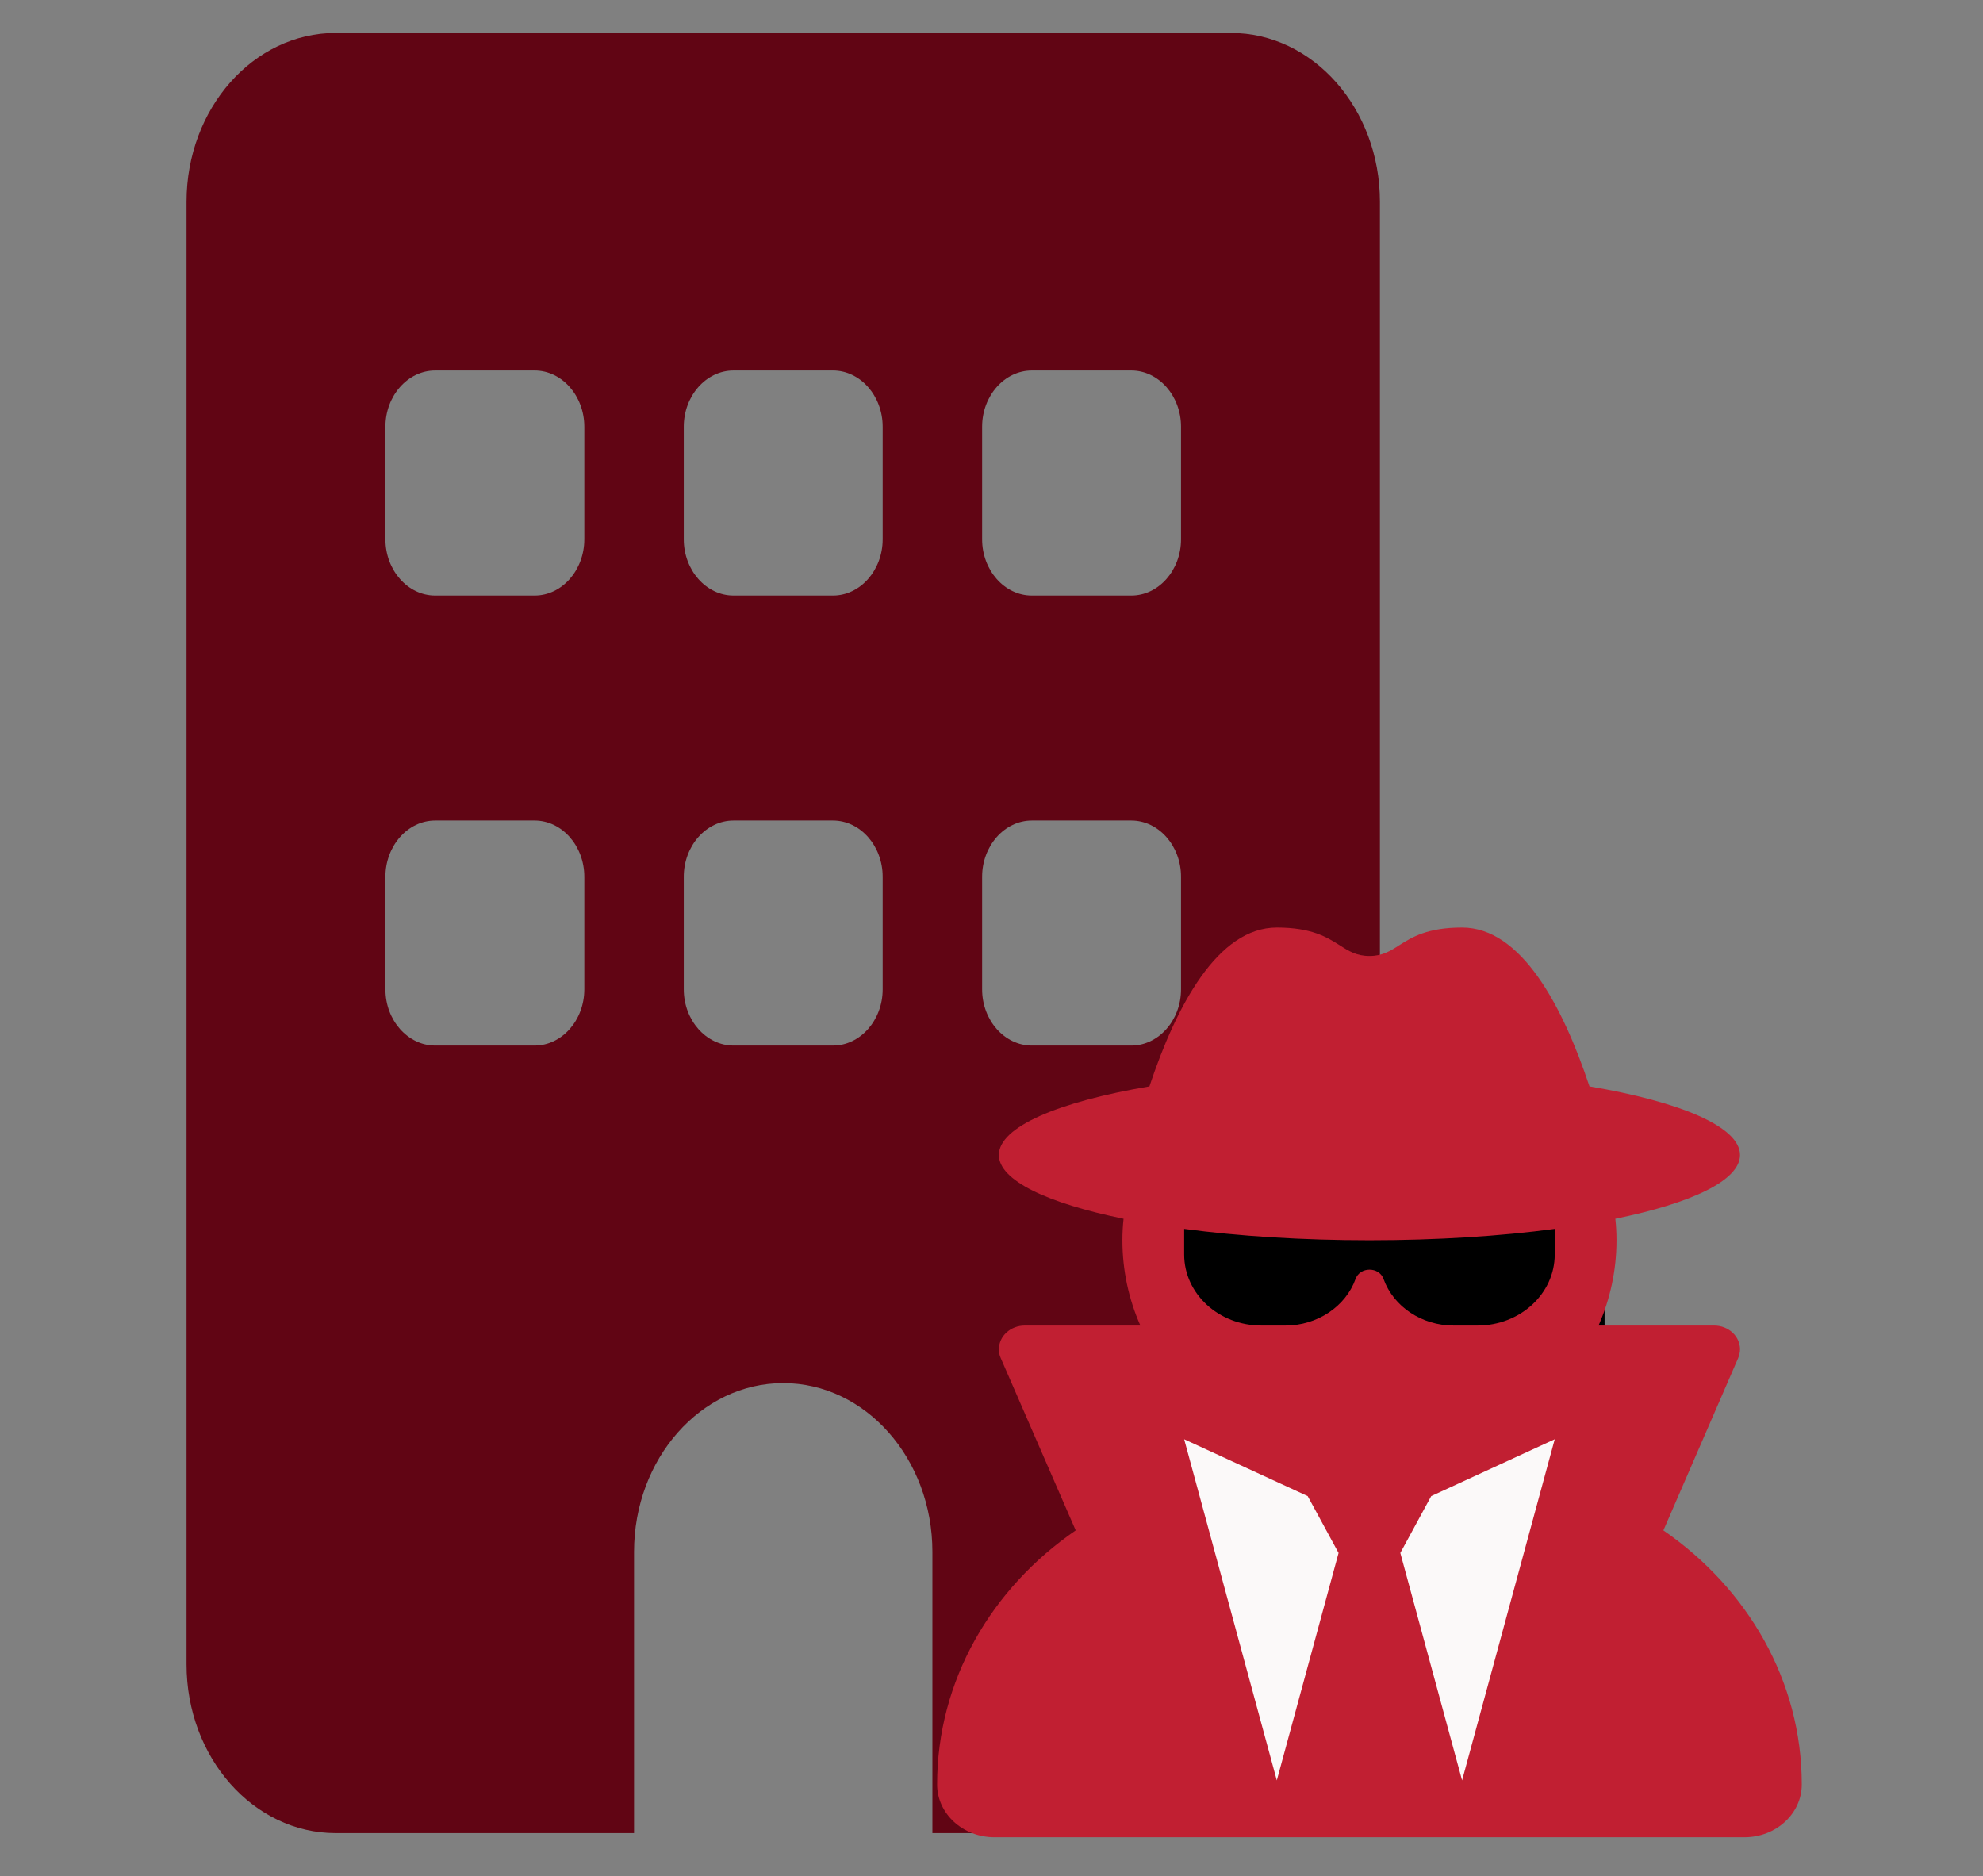 <?xml version="1.0" encoding="utf-8"?>
<svg xmlns="http://www.w3.org/2000/svg" xmlns:inkscape="http://www.inkscape.org/namespaces/inkscape" xmlns:sodipodi="http://sodipodi.sourceforge.net/DTD/sodipodi-0.dtd" xmlns:svg="http://www.w3.org/2000/svg" xmlns:xlink="http://www.w3.org/1999/xlink" viewBox="0 0 359.729 340.315" version="1.1" id="svg44" width="359.729" height="340.315">
  <rect x="0" y="0" width="359.729" height="340.315" fill="#808080" stroke="none"/>
  <defs id="defs48">
    <linearGradient id="linearGradient8022">
      <stop style="stop-color:#610514;stop-opacity:1;" offset="0" id="stop8020"/>
    </linearGradient>
    <linearGradient id="linearGradient887">
      <stop style="stop-color:#c11f32;stop-opacity:1;" offset="0" id="stop885"/>
    </linearGradient>
    <linearGradient xlink:href="#linearGradient887" id="linearGradient889" x1="0" y1="256" x2="448" y2="256" gradientUnits="userSpaceOnUse" gradientTransform="matrix(0.35,0,0,0.322,-161.527,281.176)"/>
    <style id="style3183">.cls-1{fill:#4c1821;}.cls-2{fill:#c3002f;}.cls-3{fill:#f42534;}.cls-4{fill:#d82237;}.cls-5{fill:#911a1d;}.cls-6{fill:#a41f35;}.cls-7{fill:#d6202a;}.cls-8{fill:#ac162c;}.cls-9{fill:#eb0029;}</style>
    <linearGradient xlink:href="#linearGradient8022" id="linearGradient8024" x1="135.042" y1="314.079" x2="351.533" y2="314.079" gradientUnits="userSpaceOnUse" gradientTransform="translate(-22)"/>
  </defs>
  <g id="layer4" transform="translate(-79.205,-144.826)">
    <path d="m 140.103,150.808 c -14.94,0 -27.061,13.712 -27.061,30.613 v 265.316 c 0,16.901 12.121,30.613 27.061,30.613 h 54.123 v -51.022 c 0,-16.901 12.121,-30.613 27.061,-30.613 14.94,0 27.061,13.712 27.061,30.613 v 51.022 h 54.123 c 14.94,0 27.061,-13.712 27.061,-30.613 V 181.421 c 0,-16.901 -12.121,-30.613 -27.061,-30.613 z m 9.02,153.067 c 0,-5.612 4.059,-10.204 9.02,-10.204 h 18.041 c 4.961,0 9.02,4.592 9.02,10.204 v 20.409 c 0,5.612 -4.059,10.204 -9.02,10.204 h -18.041 c -4.961,0 -9.02,-4.592 -9.02,-10.204 z m 63.143,-10.204 h 18.041 c 4.961,0 9.02,4.592 9.02,10.204 v 20.409 c 0,5.612 -4.059,10.204 -9.02,10.204 h -18.041 c -4.961,0 -9.02,-4.592 -9.02,-10.204 V 303.875 c 0,-5.612 4.059,-10.204 9.02,-10.204 z m 45.102,10.204 c 0,-5.612 4.059,-10.204 9.02,-10.204 h 18.041 c 4.961,0 9.02,4.592 9.02,10.204 v 20.409 c 0,5.612 -4.059,10.204 -9.02,10.204 h -18.041 c -4.961,0 -9.02,-4.592 -9.02,-10.204 z m -99.225,-91.84 h 18.041 c 4.961,0 9.02,4.592 9.02,10.204 v 20.409 c 0,5.612 -4.059,10.204 -9.02,10.204 h -18.041 c -4.961,0 -9.02,-4.592 -9.02,-10.204 v -20.409 c 0,-5.612 4.059,-10.204 9.02,-10.204 z m 45.102,10.204 c 0,-5.612 4.059,-10.204 9.02,-10.204 h 18.041 c 4.961,0 9.02,4.592 9.02,10.204 v 20.409 c 0,5.612 -4.059,10.204 -9.02,10.204 h -18.041 c -4.961,0 -9.02,-4.592 -9.02,-10.204 z m 63.143,-10.204 h 18.041 c 4.961,0 9.02,4.592 9.02,10.204 v 20.409 c 0,5.612 -4.059,10.204 -9.02,10.204 h -18.041 c -4.961,0 -9.02,-4.592 -9.02,-10.204 v -20.409 c 0,-5.612 4.059,-10.204 9.02,-10.204 z" id="path3451" style="fill:url(#linearGradient8024);fill-opacity:1;stroke-width:0.6"/>
  </g>
  <g id="layer1" transform="translate(-166.948,-242.54)">
    <g id="g8811" transform="translate(498.475,129.62)">
      <rect style="fill:#000000;stroke-width:0.546" id="rect7534" width="81.76" height="33.901" x="-122.204" y="330.283"/>
      <rect style="fill:#fbf9f9;fill-opacity:1;stroke-width:0.469" id="rect8752" width="91.731" height="71.79" x="-130.181" y="370.166"/>
      <path d="m -83.1,286.333 c -2.346,0 -3.781,-0.902 -5.427,-1.966 -2.311,-1.45 -5.077,-3.191 -11.379,-3.191 -10.679,0 -18.206,14.084 -23.108,28.813 -16.561,2.804 -27.309,7.348 -27.309,12.441 0,4.609 8.753,8.734 22.618,11.571 -0.14,1.289 -0.21,2.578 -0.21,3.9 0,5.479 1.155,10.7 3.256,15.47 h -20.972 c -2.591,0 -4.692,1.934 -4.692,4.319 0,0.548 0.105,1.096 0.35,1.611 l 13.585,31.231 c -15.265,10.475 -25.138,27.234 -25.138,46.089 0,5.286 4.657,9.572 10.399,9.572 h 136.056 c 5.742,0 10.399,-4.287 10.399,-9.572 0,-18.854 -9.873,-35.582 -25.103,-46.089 l 13.55,-31.231 c 0.21,-0.516 0.35,-1.064 0.35,-1.611 0,-2.385 -2.101,-4.319 -4.692,-4.319 h -20.972 c 2.101,-4.77 3.256,-9.991 3.256,-15.47 0,-1.321 -0.07,-2.611 -0.21,-3.9 13.865,-2.836 22.618,-6.962 22.618,-11.571 0,-5.092 -10.749,-9.637 -27.309,-12.441 -4.902,-14.729 -12.429,-28.813 -23.108,-28.813 -6.302,0 -9.068,1.74 -11.379,3.191 -1.646,1.064 -3.081,1.966 -5.427,1.966 z m 19.607,67.038 h -4.341 c -5.777,0 -10.889,-3.416 -12.709,-8.444 -0.805,-2.256 -4.271,-2.256 -5.077,0 -1.821,5.028 -6.967,8.444 -12.709,8.444 h -4.376 c -7.738,0 -14.005,-5.769 -14.005,-12.892 v -4.641 c 9.873,1.321 21.357,2.063 33.611,2.063 12.254,0 23.738,-0.741 33.611,-2.063 v 4.641 c 0,7.123 -6.267,12.892 -14.005,12.892 z m -30.81,30.941 5.602,10.314 -11.204,41.254 -16.806,-61.881 z m 44.815,-10.314 -16.806,61.881 -11.204,-41.254 5.602,-10.314 z" id="path42" style="display:inline;fill:url(#linearGradient889);fill-opacity:1;stroke-width:0.336;image-rendering:auto"/>
    </g>
  </g>
</svg>
